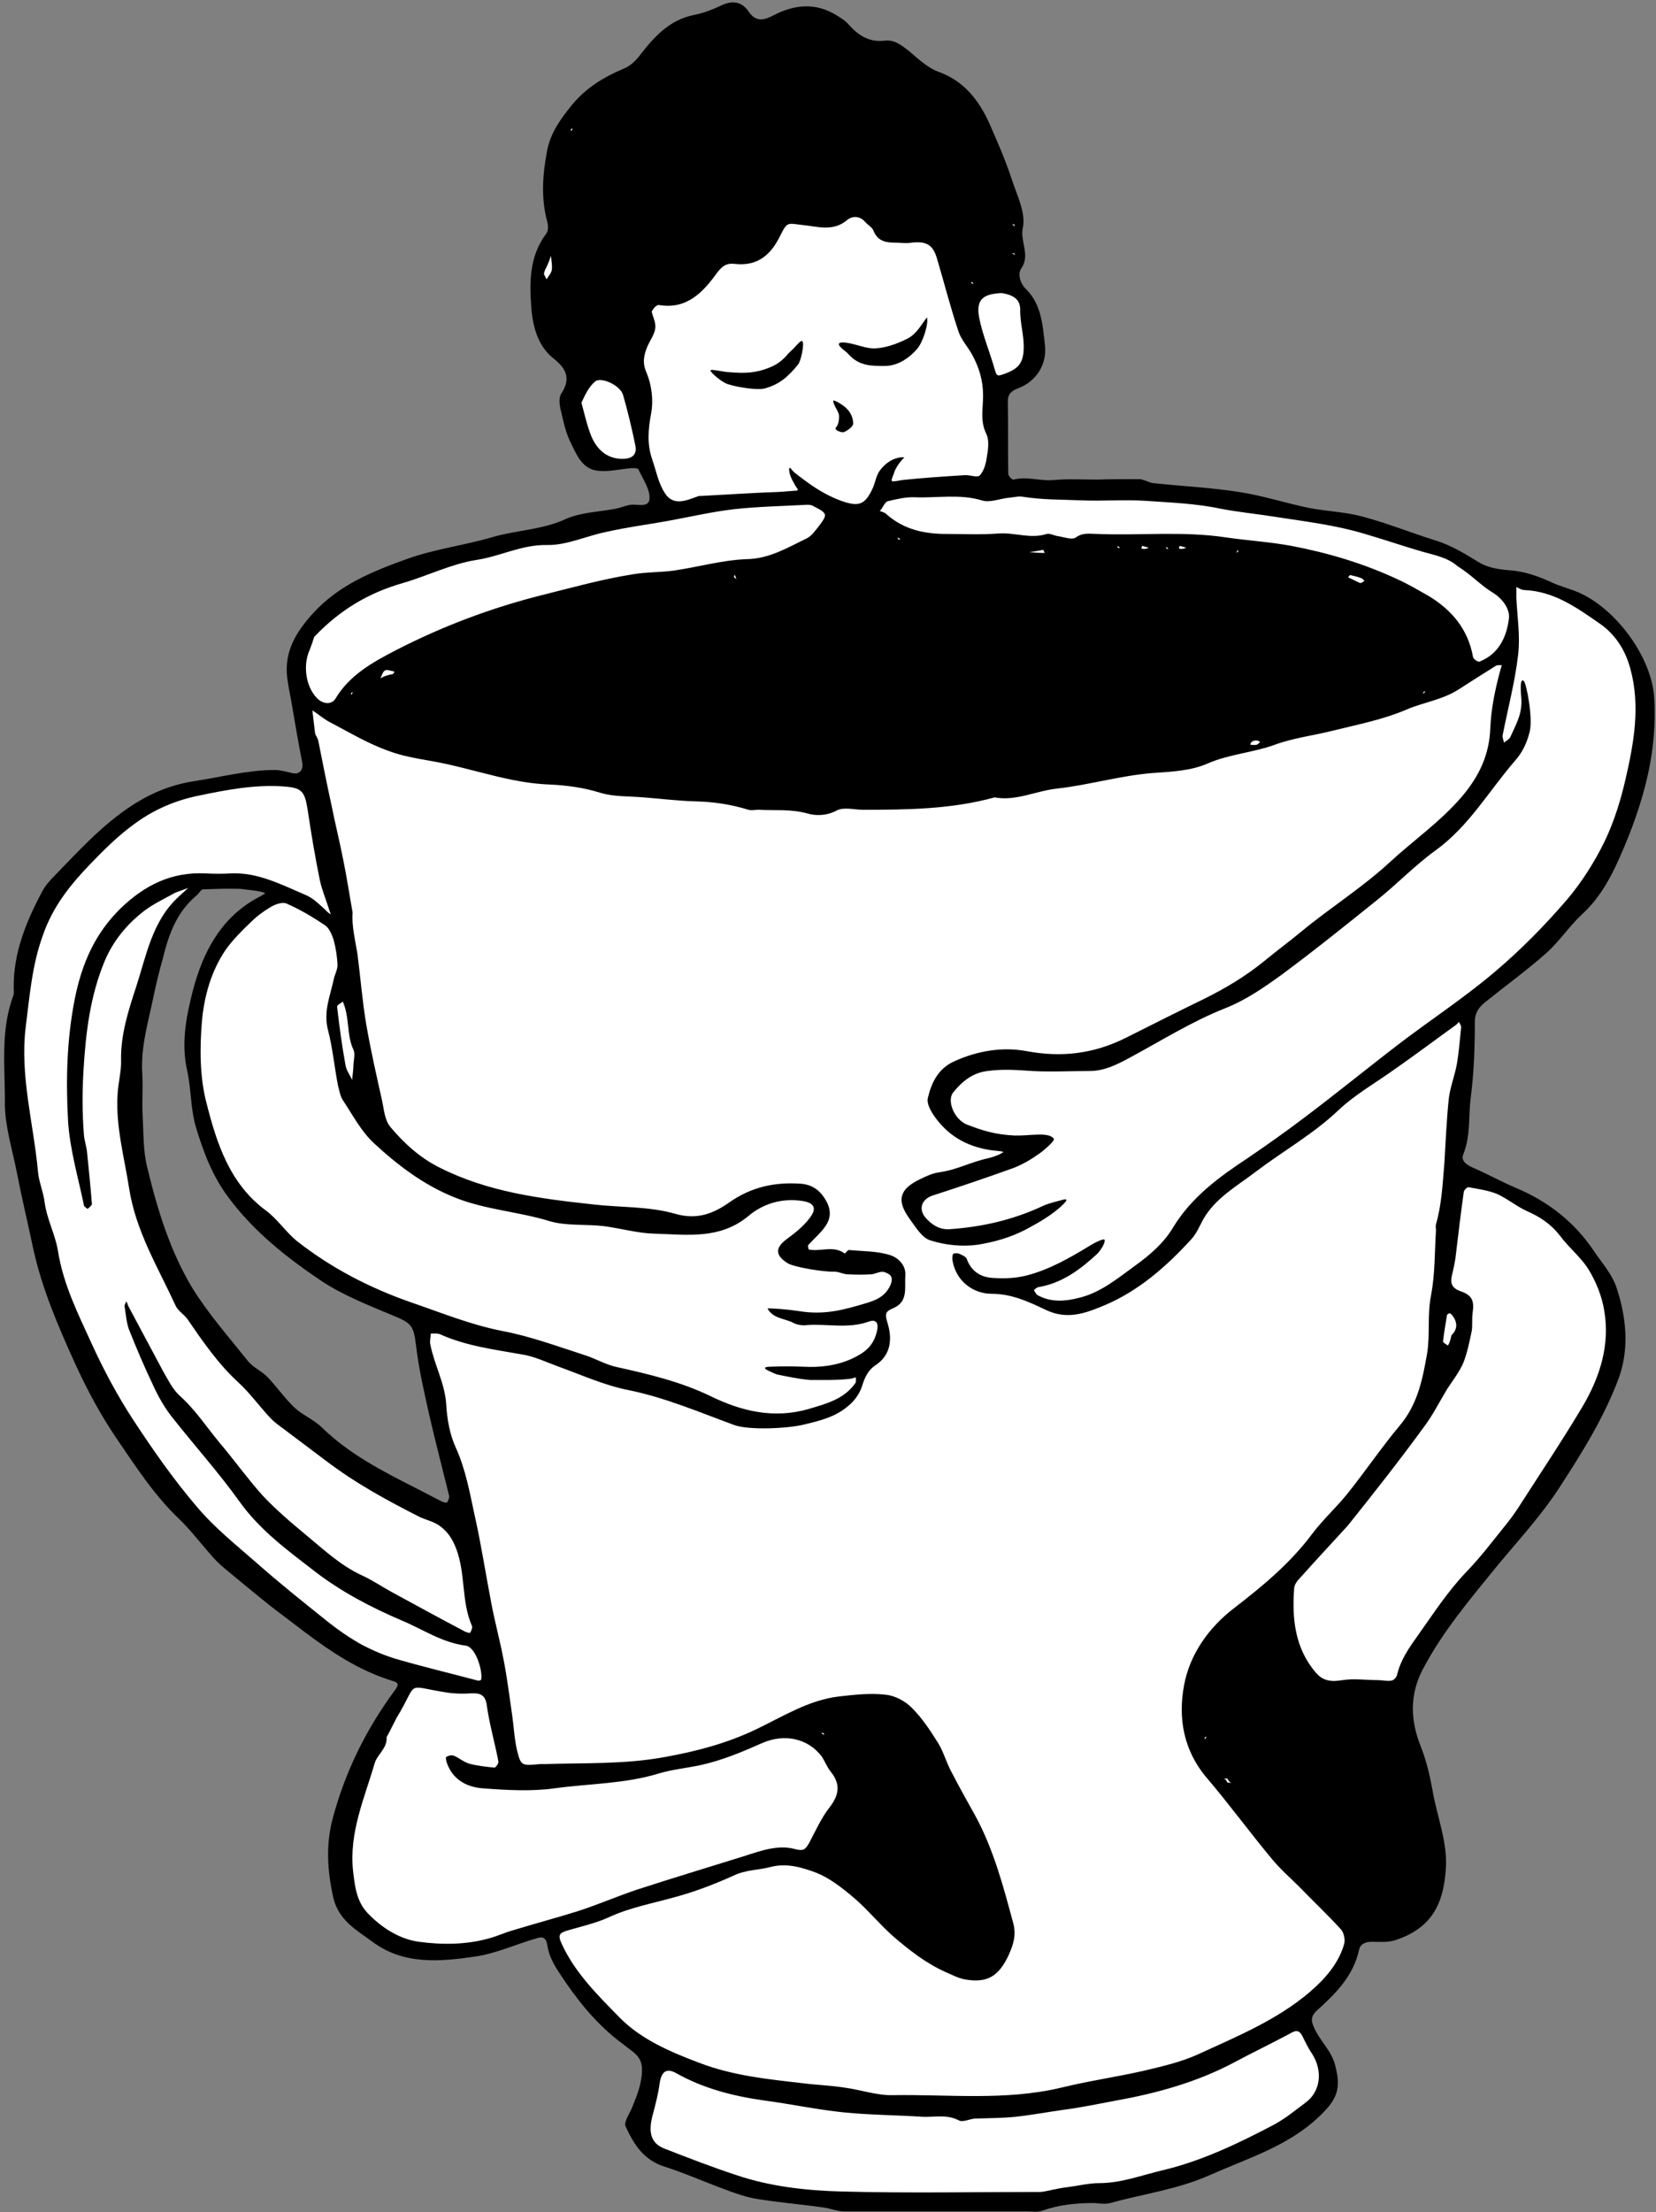 <?xml version="1.0" encoding="UTF-8"?>
<!DOCTYPE svg PUBLIC '-//W3C//DTD SVG 1.0//EN'
          'http://www.w3.org/TR/2001/REC-SVG-20010904/DTD/svg10.dtd'>
<svg height="500.5" preserveAspectRatio="xMidYMid meet" version="1.0" viewBox="-1.0 -0.5 374.8 500.5" width="374.8" xmlns="http://www.w3.org/2000/svg" xmlns:xlink="http://www.w3.org/1999/xlink" zoomAndPan="magnify"
><rect x="-1.0" y="-0.5" width="374.8" height="500.5" fill="#808080" stroke="none"/><g
  ><g id="change1_1"
    ><path clip-rule="evenodd" d="M257,108.9c1.3,0.3,2.1,0.8,2.9,0.9l0,0c6.4,0.7,12.9,1,19.3,2 c5.3,0.8,10.5,2.5,15.8,3.6c4.1,0.8,8.3,0.9,12.3,2c5.6,1.5,11,3.6,16.5,5.4c3.5,1.1,6.4,2.9,9.5,4.8c2,1.2,4.7,1.8,7.2,1.9l0,0 c3.5,0.2,6.6,1.4,9.8,2.8l0,0c1.8,0.8,3.8,1.3,5.7,2.1l0,0c8.1,3.5,16.1,14.1,16.7,23.2c0.4,6.7-0.4,13.3-2.1,19.7 c-1.6,6.1-3.8,12-6.5,17.7c-1.8,3.9-4.1,7.6-7.4,10.6c-2.9,2.6-5.1,6.1-8.1,8.8c-4.4,3.9-9.1,7.3-13.6,11c-1.6,1.3-2.8,2.7-2.8,5.4 c0,5.6-0.2,11.3-0.9,16.8c-0.6,4.3,0.1,8.7-1.6,12.8c-0.8,2,0.5,3.3,2.5,4.2c3.3,1.4,6.5,3.2,9.8,4.6l0,0c7.2,3,13.1,7.6,17.4,14 c1.8,2.7,4,4.9,5,8.3c2.4,7.6,2.4,14,0.4,19.4c-3.3,8.9-8.2,16.8-13.4,24.7c-4.1,6.3-9.2,11.8-13.9,17.6l0,0 c-6.1,7.5-12.4,15-17,23.6c-3.1,5.9-2.9,12.1-0.4,18.3c1.2,3,2,6.3,2.5,9.5c1,6.1,3.5,12,3,18.2c-0.6,7.1-3,12.3-10.7,14.8 c-1.6,0.5-3.4,0.4-5.1,0.3l0,0c-1.9,0-3.4,0.8-3.7,2.5l0,0c-1.2,5.8-5.2,9.6-9.3,13.3c-0.8,0.7-1.2,1.4-1.3,2.1 c-0.2,0.9,0.1,1.9,0.6,3c0.7,1.5,1.7,2.8,2.6,4.2c0.8,1.2,1.7,2.5,2.1,4c0.6,2.4,0.8,4.2,0.2,5.8c-0.5,1.6-1.7,3-3.6,4.8 c-6.9,6.7-15.9,9.2-24.3,13c-7.3,3.2-15,4.2-22.5,6.4c-1.1,0.3-2.3,0-3.5,0c-4.2,0-8.2,0.5-12.2,1.9c-0.4,0.1-0.8,0.1-1.2,0.1 c-0.6,0-1.2-0.1-1.7-0.1c-13.7,0-27.5,0-41.2,0l0,0c-1.6,0-3.1-0.7-4.7-0.9c-4.9-0.7-9.9-1.1-14.8-1.9c-2.5-0.4-4.9-1.3-7.3-2.2 c-4.6-1.7-9.1-3.7-13.8-5.2c-4.3-1.4-6.4-4.9-8.1-8.5l0,0c0-0.1,0-0.2,0-0.3c0-0.2,0.1-0.3,0.2-0.5c0.3-0.9,1-1.9,1.3-2.8 c1.1-2.9,2.3-5.6,2.3-8.9c0-2.1-0.8-3.5-2.3-4.6c-1.3-1-2.6-2-3.9-3l0,0c-5.1-4.1-9.1-9.2-12.6-14.6c-1.2-1.8-2.4-3.8-2.7-5.9 c-0.2-1.4-0.7-2.1-1.3-2.4c-0.6-0.3-1.4-0.3-2.2-0.1l0,0c-4.6,1.3-9,3.3-13.6,4c-7.8,1.2-15.9,2-22.8-3.1c-3.4-2.5-7.4-4.5-8.5-9.5 c-1.2-5.9-1.7-11.5-0.1-17.4c2.8-10.4,7.5-19.9,13.8-28.6c0.4-0.5,0.6-0.9,0.8-1.2c0.2-0.4,0.2-0.8,0.1-1.1 c-0.1-0.3-0.3-0.6-0.7-0.9c-0.3-0.2-0.8-0.4-1.4-0.6c-7.2-2.3-13.5-6.4-19.5-11c-2.5-1.9-5-3.8-7.4-5.7c-3.5-2.8-7-5.7-10.5-8.6 l0,0c-1.2-1-2.2-2.1-3.2-3.2c-2.3-2.6-4.5-5.4-7-7.8c-5.6-5.3-9.7-11.7-14-18c-3.6-5.3-6.7-11.1-9.4-17c-3.8-8.4-7.5-16.8-9.4-25.9 c-1.2-5.7-2.6-11.4-3.7-17.2c-1-5-2.6-10-2.7-15.1c-0.2-8.1-1.4-16.3,1.5-24.2c0.2-0.7,0.2-1.4,0.2-2.2l0,0 c-0.1-7.9,2.9-14.9,6.5-21.7c0.4-0.8,1.1-1.6,1.8-2.3l0,0c3.7-3.7,7.3-7.7,11.2-11.1c6-5.3,12.4-9.5,20.8-10.8 c6-0.9,11.8-2.5,18-2.5l0,0c1.2,0,2.5,0.4,3.7,0.6c1.3,0.3,2.2-0.1,2.8-0.7c0.6-0.6,0.8-1.6,0.6-2.8l0,0c-0.9-4.6-1.7-9.3-2.5-14 c-0.3-1.7-0.7-3.4-0.9-5.2c-0.6-5.6,1.9-9.8,5.6-13.8c5.7-6.3,13.2-9.3,20.8-12c6.3-2.3,13.1-3.1,19.5-5c5.5-1.6,11.3-1.7,16.7-4.1 c3.3-1.5,7.3-1.5,11-2.2c1-0.2,2-0.6,3-0.8l0,0c0.4-0.1,0.9-0.1,1.5-0.1c0.7,0,1.4,0.1,2,0c0.7-0.1,1.2-0.4,1.6-0.8 c0.3-0.3,0.4-0.7,0.5-1.3c0.1-1-0.1-2-0.6-3.1c-0.5-1.4-1.4-2.7-2-4.1c-0.1-0.3-0.4-0.6-0.9-0.7c-0.4-0.1-1.1-0.2-1.6-0.1 c-2.5,0.2-5,0.9-7.5,0.6l0,0c-1.6-0.2-2.6-1-3.4-2.1c-0.9-1.2-1.5-2.7-2.2-4.1c-1.1-2.2-1.6-4.8-2.1-7.3c-0.1-0.5-0.2-1.1-0.1-1.7 c0-0.3,0.1-0.5,0.2-0.7c1.3-1.9,1.6-3.6,1.2-5.1c-0.4-1.4-1.4-2.8-3.1-4.1l0,0c-3.3-2.6-4.4-6.5-4.7-10.3 c-0.5-5.7-0.6-11.6,3.1-16.7c0.6-0.8,0.7-2.4,0.5-3.4c-1.4-5.2-1.1-10.4-0.1-15.7c0.8-4,3-7,5.4-10c3-3.7,6.8-6.1,11.2-8 c1.6-0.7,3-1.8,4.3-3.5l0,0c3-3.8,6.3-7.6,11.5-8.6c2.2-0.4,4.3-1.2,6.4-2.2l0,0c1.1-0.5,2.1-0.8,3-0.6c0.9,0.2,1.6,0.7,2.3,1.7 l0,0c0.8,1.1,1.7,1.7,2.5,2c1.3,0.3,2.6-0.1,4.1-0.8c4.5-2.4,9-2.9,13.4,0c0.9,0.6,1.9,1.2,2.6,2l0,0c2.4,2.6,5.1,4.2,8.8,3.8 c2-0.2,3.4,1,4.8,2.2c2.1,1.8,4.3,3.8,6.8,4.7c5.7,2,8.9,6.2,11.2,11.4c1.8,4.1,3.5,8.2,5,12.4l0,0c0.6,1.8,1.4,3.7,2,5.5 c0.5,1.7,0.8,3.4,0.5,4.9l0,0c-0.4,1.7,0.1,3.4,0.4,5.1c0.2,1.3,0.3,2.6-0.6,3.9c-0.4,0.6-0.6,1.4-0.6,2.2c0.1,1.2,0.6,2.5,1.8,3.6 c3.3,3.3,3.6,7.8,4,12.1c0.4,4.1-1.9,7.5-5.6,8.8l0,0c-1,0.4-1.6,0.8-2.1,1.4c-0.5,0.6-0.7,1.4-0.7,2.5c0.1,5.5,0,10.9,0.1,16.4 l0,0c0,0.2,0.1,0.5,0.2,0.8c0.2,0.4,0.6,0.8,1,1.1c0.5,0.3,0.9,0.4,1.2,0.3l0,0c1.4-0.4,2.8-0.3,4.2-0.1c1.6,0.2,3.1,0.4,4.7,0.3 c3.2-0.3,6.5-0.1,9.8-0.1H257L257,108.9L257,108.9z M35,216c-0.8,2.8-1.5,5.7-2.1,8.6c-1.2,5.9-3,11.7-2.6,17.9 c0.2,3.3-0.1,6.6,0.1,9.8c0.2,3.8,0.1,7.8,1,11.5c2.3,9.7,5.2,19.3,10.5,27.8c3.6,5.9,8.2,11.1,12.6,16.5c0.7,0.8,1.5,1.5,2.4,2.1 c0.8,0.5,1.5,1.1,2.2,1.7c2.1,2.2,3.8,4.7,6,6.8c1.8,1.7,4.3,2.7,6.1,4.4l0,0c6.3,6.2,14,10.1,21.7,14l0,0c1.9,1,3.9,2,5.8,3l0,0 c0.4,0.2,1.2,0.4,1.6,0.4c0.5,0,0.8-0.3,0.9-0.5l0,0c0.4-0.7,0.7-1.6,0.5-2.3c-1.5-6.1-3.1-12.2-4.5-18.3c-1.1-5-2.3-10-2.9-15.1 c-0.3-2.6-0.6-4-1.4-5.1c-0.8-1-2.1-1.7-4.5-2.7l0,0c-5.4-2.2-11-4.4-15.8-7.7c-7.8-5.3-15.2-11.1-21-18.8 c-3.6-4.7-5.5-9.9-7.2-15.5c-1.3-4.2-1.1-8.6-2-12.7c-1.4-6.3-0.2-12.3,1.3-18.1c2.1-8,5.8-15.4,13.4-19.8c0.4-0.2,2.1-1.2,2.5-1.4 c0.6-0.5,0.3-1.1,0.2-1.3l0,0c-0.1-0.2-0.5-0.5-1.2-0.7c-1.4-0.4-4.6-0.7-5-0.7c-3.8-0.1-4.8,0-8.6,0.1c-0.3,0-0.7,0.1-1,0.4 c-0.3,0.3-0.6,0.7-0.9,1C38.6,204.9,36.5,209.8,35,216L35,216L35,216z" fill="#FFF" fill-rule="evenodd"
    /></g
    ><g id="change2_1"
    ><path d="M257.1,107.9c1.3,0.3,2.1,0.8,2.9,0.9c6.5,0.7,13,1,19.4,2c5.3,0.8,10.5,2.5,15.8,3.6c4.1,0.8,8.3,0.9,12.3,2 c5.6,1.5,11,3.7,16.5,5.4c3.5,1.1,6.6,3,9.7,4.9c1.9,1.2,4.4,1.6,6.7,1.8c3.6,0.2,6.9,1.4,10.1,2.9c1.8,0.8,3.8,1.3,5.7,2.1 c8.4,3.6,16.7,14.6,17.2,24c0.4,6.8-0.4,13.5-2.1,20c-1.6,6.1-3.9,12.1-6.6,17.9c-1.9,4-4.2,7.8-7.6,10.9c-2.9,2.7-5.1,6.1-8.1,8.8 c-4.4,3.9-9.1,7.3-13.7,11c-1.4,1.1-2.5,2.3-2.5,4.6c0,5.7-0.2,11.4-0.9,16.9c-0.6,4.3,0,8.8-1.7,13c-0.6,1.4,0.5,2.3,2,3 c3.3,1.4,6.5,3.2,9.8,4.6c7.4,3.1,13.4,7.8,17.8,14.4c1.8,2.7,4.1,5.1,5.2,8.6c2.5,7.8,2.4,14.4,0.4,20 c-3.3,8.9-8.3,16.9-13.5,24.9c-4.1,6.3-9.2,11.8-14,17.6c-6.1,7.5-12.4,14.9-16.9,23.5c-3,5.7-2.8,11.6-0.4,17.5 c1.2,3.1,2,6.4,2.6,9.7c1,6.1,3.6,12.1,3,18.4c-0.6,7.5-3.2,12.9-11.3,15.6c-1.7,0.6-3.6,0.4-5.5,0.4c-1.4,0-2.5,0.5-2.8,1.8 c-1.3,6-5.4,10-9.6,13.8c-1.5,1.4-1.2,2.5-0.5,4c1.3,2.9,3.9,5.1,4.7,8.4c1.4,5.3,0.4,7.7-3.6,11.5c-7,6.7-16,9.4-24.6,13.2 c-7.3,3.3-15.1,4.3-22.7,6.4c-1.2,0.3-2.5,0.1-3.7,0c-4.1,0-8,0.4-11.9,1.8c-1,0.3-2.2,0.1-3.3,0.1c-13.7,0-27.5,0-41.3,0 c-1.6,0-3.2-0.7-4.8-0.9c-4.9-0.7-9.9-1.1-14.8-1.9c-2.6-0.4-5.1-1.3-7.5-2.2c-4.6-1.7-9.1-3.7-13.8-5.2c-4.6-1.5-6.8-5.1-8.6-9 c-0.5-1,0.9-2.9,1.5-4.4c1.1-2.7,2.2-5.4,2.2-8.5c0-1.8-0.7-2.9-1.9-3.9c-1.3-1-2.6-2-3.9-3c-5.2-4.2-9.2-9.3-12.8-14.8 c-1.3-1.9-2.5-4.1-2.8-6.3c-0.3-2-1.2-2.1-2.4-1.7c-4.6,1.3-9.1,3.4-13.7,4.1c-8.1,1.2-16.4,2-23.5-3.3c-3.5-2.6-7.7-4.8-8.9-10.1 c-1.3-6-1.7-11.8-0.1-17.8c2.8-10.5,7.5-20.1,14-28.9c1-1.4,1.1-1.8-0.7-2.3c-7.4-2.3-13.7-6.5-19.8-11.1c-2.5-1.9-5-3.8-7.5-5.7 c-3.5-2.8-7-5.7-10.5-8.6c-1.2-1-2.3-2.1-3.3-3.3c-2.3-2.6-4.4-5.4-6.9-7.8c-5.6-5.3-9.8-11.8-14.1-18.1 c-3.7-5.4-6.8-11.2-9.5-17.1c-3.8-8.4-7.5-16.9-9.5-26.1c-1.2-5.7-2.6-11.5-3.7-17.2c-1-5.1-2.6-10.1-2.7-15.2 C0.2,241.2-1,232.8,2,224.8c0.2-0.5,0.1-1.2,0.1-1.8c-0.1-8,2.9-15.2,6.6-22.1c0.5-0.9,1.2-1.7,1.9-2.5c3.7-3.8,7.3-7.7,11.2-11.2 c6.1-5.4,12.6-9.7,21.3-11c6-0.9,11.9-2.5,18.1-2.5c1.3,0,2.6,0.4,3.9,0.7c1.7,0.4,2.6-0.7,2.3-2.4c-0.9-4.6-1.7-9.3-2.5-14 c-0.3-1.7-0.7-3.5-0.9-5.2c-0.7-5.9,2-10.3,5.8-14.5c5.8-6.4,13.4-9.5,21.2-12.3c6.3-2.3,13.1-3.1,19.5-5 c5.5-1.6,11.2-1.6,16.6-4.1c3.4-1.5,7.5-1.6,11.2-2.3c1-0.2,2-0.6,2.9-0.8c1.7-0.5,4.6,0.8,4.8-1.4c0.2-2.1-1.5-4.5-2.5-6.7 c-0.1-0.3-1-0.3-1.5-0.3c-2.6,0.2-5.2,0.9-7.7,0.6c-3.7-0.4-4.9-3.9-6.3-6.7c-1.1-2.3-1.6-5-2.2-7.5c-0.2-1-0.3-2.4,0.2-3.2 c2.2-3.3,1.3-5.6-1.6-7.9c-3.5-2.7-4.7-6.9-5.1-11c-0.5-6-0.6-12.1,3.3-17.3c0.5-0.6,0.5-1.8,0.3-2.6c-1.5-5.4-1.1-10.7-0.1-16.1 c0.8-4.2,3.1-7.3,5.6-10.4c3.1-3.8,7.1-6.3,11.6-8.2c1.5-0.6,2.7-1.6,3.9-3.2c3.1-4,6.6-7.9,12.1-9c2.1-0.4,4.2-1.2,6.1-2.1 c2.6-1.3,4.8-1,6.4,1.4c1.6,2.3,3.4,1.9,5.5,0.8c4.8-2.5,9.6-3,14.4,0c1,0.6,2.1,1.3,2.8,2.2c2.2,2.4,4.6,3.9,8,3.5 c2.3-0.3,3.9,1.1,5.6,2.4c2,1.7,4.1,3.7,6.5,4.6c5.9,2.1,9.3,6.5,11.7,11.9c1.8,4.1,3.6,8.2,5,12.5c1.2,3.6,3.2,7.6,2.5,10.9 c-0.7,3.2,1.8,6.2-0.4,9.3c-0.7,1-0.4,3.1,1.1,4.6c3.5,3.4,3.8,8.2,4.3,12.7c0.5,4.5-2.1,8.3-6.2,9.8c-1.5,0.6-2.2,1.3-2.2,2.9 c0.1,5.5,0,10.9,0.1,16.4c0,0.5,0.9,1.4,1.2,1.3c3.1-0.8,6,0.4,9.1,0.1c3.3-0.3,6.6-0.1,9.8-0.1 C250.4,107.9,253.6,107.9,257.1,107.9L257.1,107.9z M240.7,494.3c2.4-0.3,4.7-0.9,7.1-0.9c5,0,9.6-1.8,14.3-2.9 c8.9-2.1,17.2-6.1,25.2-10.3c2.6-1.4,4.9-3.3,7.3-5.1c3.3-2.5,3.8-7.1,1.4-10.9c-0.9-1.3-1.6-2.8-2.3-4.2c-0.8-1.4-1.6-1.1-2.8-0.4 c-4.1,2.2-8.3,4.2-12.4,6.4c-8.6,4.6-17.8,7.1-27.3,8.8c-3.8,0.7-7.5,1.5-11.4,2c-3.6,0.5-7.3,1.2-11,1.6c-3.1,0.3-6.2,0.3-9.2,0.4 c-1.2,0.1-2.7,0.9-3.6,0.4c-2.7-1.4-5.4-0.7-8.1-0.8c-6-0.4-12-0.4-17.9-1c-6-0.6-12-1.9-18.1-2.7c-7-1-13.7-2.7-19.9-6.2 c-2.2-1.2-3.3-0.3-3.7,2.3c-0.3,2.3-0.9,4.6-1.5,6.9c-1.2,4.2-0.5,6.7,2.6,7.9c5.4,2.1,10.8,4.2,16.3,6c7.7,2.6,15.9,3.5,23.9,3.7 c15,0.4,30,0.1,45,0.1C236.3,495.2,238.1,494.6,240.7,494.3L240.7,494.3z M79.9,215.3c0.7,5.4,1.1,10.7,2,16 c1,5.8,2.3,11.5,3.6,17.3c0.4,2,0.6,4.3,1.8,5.8c3.1,3.7,6.7,7,11.1,9.2c11,5.6,23,7.1,35,8.4c6.1,0.7,12.5,0.4,18.4,2.1 c5.1,1.5,8.9-0.2,12.3-2.6c5-3.5,10.3-4.6,16.1-4.2c2.9,0.2,4.8,1.8,6.1,4.5c1.2,2.7,0.1,4.6-1.5,6.4c-0.9,1-2,2-2.9,3 c-0.1,0.2,0.1,1,0.2,1c2.7,0.5,5.6-1,8.1,0.9c0.1,0,0.7-0.9,1-0.8c3.1,0.3,6.4,0.2,9.4,1.2c1.5,0.5,3.5,2.1,3.3,4.6 c-0.2,2.7,0.7,5.8-2.6,7.3c-1.9,0.8-2.1,1.2-1.4,3.5c1,3.3,0.9,7.1-2.8,9.5c-1.5,1-2.3,2.5-2.9,4.4c-0.4,1.4-1.3,3.1-2.9,4.5 c-3.1,2.8-6.7,3.6-10.4,4.5c-3.7,0.9-12.4,1.3-15.7,0.1c-7.9-2.9-15.6-6.2-23.9-7.9c-5.6-1.1-10.8-3.5-16.1-5.4 c-2.7-1-5.4-2.3-8.2-2.7c-6.2-1.1-12.5-1.9-18.3-4.5c-0.6-0.3-1.5-0.2-2.2-0.2c0,0.8-0.3,1.7-0.1,2.5c0.9,4.6,3.3,8.7,3.6,13.6 c0.2,3.3,0.8,6.8,2.2,9.8c2.2,4.9,3.1,10,4.2,15.1c1.5,6.6,2.5,13.3,3.8,20c0.8,4.3,2,8.6,2.8,12.9c0.8,4.1,1.3,8.2,1.9,12.3 c0.4,2.7,0.5,5.4,1.1,8c0.9,3.6,1,3.6,5.2,3.2c0.3,0,0.6,0,0.9,0c9.1-0.3,18.2,0.1,27.4-1.6c7.2-1.3,14-3.1,20.5-6.2 c6.1-2.9,12-6.7,18.9-7.5c3.5-0.4,7.1-0.8,10.5-0.4c2.2,0.2,4.6,1.5,6.1,3.1c2.3,2.3,4.1,5.1,5.8,7.8c1.2,1.9,1.8,4.2,2.9,6.3 c1.8,3.5,3.7,6.9,5.6,10.3c4.1,7.6,6.3,15.9,8.5,24.1c0.8,2.8,0,5-1,7.3c-2.3,4.9-4.9,6.4-10,5.5c-1.5-0.3-3-1.1-4.4-1.7 c-4.4-2-8.1-4.9-11.7-8c-3.2-2.8-5.8-6.1-9-8.8c-2.6-2.2-5.4-4.4-8.4-5.6c-3.2-1.2-6.7-2.3-10.5-1.3c-2.6,0.7-5.5,0.6-8.2,1.9 c-4.2,1.9-8.6,3.6-13,4.8c-5.2,1.5-10.5,2.4-15.4,4.7c-2.9,1.3-6,2-9.1,2.9c-2.1,0.6-2.4,1.1-1.4,3.2c3,6.5,8.2,11.6,13,16.5 c4.9,5,11.5,7.8,18.1,10.3c7.6,2.9,15.5,3.7,23.4,4.6c3.1,0.4,6.3,0.5,9.5,1c3.7,0.5,7.3,1.8,10.9,1.7c12.7-0.2,25.5,1.3,38.1-1.7 c6.1-1.5,12.4-2.4,18.6-3.8c4.2-1,8.6-2,12.5-3.8c8.7-4,17.7-7.7,25.1-14c3.5-3,6.5-6.4,7.8-10.8c0.3-1,0-2.6-0.7-3.4 c-3-3.3-6.3-6.4-9.4-9.6c-2.1-2.1-4.3-4-6.2-6.3c-5-6-9.6-12.3-14.7-18.3c-5.4-6.3-6.6-13.7-5.2-21.1c1.3-6.9,5.5-12.9,11.2-17.3 c6.5-5,12.8-10.2,17.8-16.9c2.4-3.2,5.4-5.9,7.9-9c4.1-5.1,7.8-10.6,12-15.6c4-4.8,5.1-10.5,6.1-16.2c0.7-4.3,0-8.8,0.9-13.2 c0.9-4.8,0.8-9.7,1.1-14.6c0-0.5-0.1-1,0-1.4c1.3-4.5,1.5-9.1,1.9-13.8c0.3-4.9,0.5-9.8,1-14.6c0.3-2.6,1.3-5.1,1.8-7.7 c0.5-2.8,0.7-5.7,1-8.5c0-0.4-0.3-0.8-0.5-1.2c-0.2,0.2-0.4,0.5-0.7,0.7c-4.6,3.3-9.1,6.7-13.7,9.9c-4.3,3.1-9.1,5.8-12.9,9.4 c-5.7,5.4-12.5,9.2-18.7,13.9c-4.3,3.3-9.1,5.9-11.9,10.8c-0.8,1.5-1.5,3.2-2.7,4.5c-5.6,6.1-11.8,11.6-19.6,14.9 c-4.3,1.8-8.5,3.4-13.4,1c-3.8-1.8-7.6-3.6-12.2-3.6c-3.9,0-7.9-2.6-8.8-7.4c-0.1-0.5-0.1-1.1,0.1-1.6c0.1-0.2,0.9-0.2,1.3-0.1 c0.7,0.3,1.6,0.7,1.8,1.2c1,2.8,3.1,4.1,5.7,4.3c2.6,0.2,5.3,0.1,7.7-0.5c5.2-1.3,9.9-4,14.5-6.8c1.1-0.7,3.2-1.7,3.3-1.3 c0.2,0.7-0.9,2.4-1.7,3.2c-3.8,3.5-7.9,6.6-13.3,7.5c-0.4,0.1-0.7,0.4-1,0.7c0.3,0.4,0.5,1,1,1.2c3,1.6,6.2,1.3,9.3,0.5 c4.9-1.2,8.8-4.5,12.8-7.4c3.2-2.3,6.4-5.1,8.4-8.5c4.2-6.9,10.4-11.4,16.9-15.7c4.4-3,8.8-6.1,13-9.3c7.3-5.5,14.4-11.3,21.6-16.8 c7.1-5.4,14.6-10.3,21.4-16.1c5.8-4.9,11.2-10.4,16.2-16.2c3.4-4,6.3-8.6,8.6-13.3c2.1-4.4,3.6-9.2,4.7-14c1.9-8.2,3.4-16.6,1.1-25 c-1.1-4.1-3.3-7.7-6.9-10.2c-5.2-3.6-10.3-7.3-17-7.6c-0.7,0-1.3-0.4-1.9-0.7c0,0.8,0,1.7,0,2.5c0.2,4.3,0.9,8.6,0.4,12.8 c-0.7,6.1-2.3,12.1-3.5,18.2c-0.1,0.5,0.2,1.2,0.3,1.7c0.5-0.4,1.3-0.8,1.5-1.4c1.5-3.3,2.7-5.3,2.4-8.9c-0.2-2.2-0.2-4.4,0.6-3.6 c0.6,0.6,2.1,8.4,1.3,11.5c-0.6,2.4-1.6,4.6-3.3,6.5c-5.9,6.8-10.4,14.8-18,20.3c-4.7,3.4-8.7,7.6-13.2,11.2 c-7.1,5.7-14.3,11.5-21.6,16.9c-4,2.9-8.2,5.8-12.8,7.6c-7.8,3.1-14.7,7.5-22,11.4c-2.8,1.5-5.5,2.8-8.7,2.8 c-4.8,0-9.7,0.3-14.5-0.1c-2.9-0.2-5.7-0.3-8.6,0.1c-3.4,0.4-5.8,2.4-7.8,4.9c-1.4,1.8,0.2,6,3.1,7.2c3.6,1.4,6.5,2.3,10.9,2.5 c3.3,0.1,7.6-0.9,8.8,0.7c0.4,0.5-2.8,3.1-3.3,3.4c-1.8,1.3-3.7,2.4-5.7,3.2c-6.1,2.2-12.3,4.3-18.5,6.3c-2.3,0.8-3.2,2.9-1.6,4.9 c1.4,1.6,3.1,2.8,5.4,2.7c7.4-0.5,14.5-2.1,21.3-5.3c1.3-0.6,2.8-0.9,4.2-1.3c0.4-0.1,1.9-0.6,0.4,0.9c-2.4,2.4-5.6,4.2-8.6,5.8 c-3.5,1.8-7.1,2.8-10.8,3.4c-3.5,0.5-7.4,0.1-10.8-1c-1.9-0.6-3.4-3.2-4.8-5.1c-2.8-4-2.1-6.5,2.5-8.7c1.4-0.7,2.9-1.4,4.5-1.6 c4.1-0.6,6.9-2.3,11.1-3.2c1.6-0.4,2.9-1,3.3-1.4c-0.5-0.2-2.4-0.3-2.9-0.4c-4.6-0.7-8.5-2.6-11.5-6.1c-1.4-1.6-3.1-4.1-2.7-5.7 c0.8-3.3,2.2-6.6,6-8.3c5.3-2.4,10.9-3.3,16.3-2.3c8,1.5,15.3,0.6,22.5-3c6-3,11.9-6,17.9-8.9c4.6-2.3,9-4.9,13.1-8.2 c2.9-2.4,5.9-4.6,8.8-7c6.4-5.3,13.6-9.8,19.8-15.5c5.4-5,11.5-9.2,16.4-14.9c4.1-4.8,6.3-9.7,6.5-15.6c0.2-4.5,1.1-8.8,2.3-13.2 c0.1-0.3,0.2-0.7,0.3-1c-0.4,0-0.9-0.1-1.3,0.1c-2.9,1.8-5.7,3.6-8.5,5.4c-3.6,2.3-7.9,2.9-11.7,4.5c-5.3,2.3-11.1,3.4-16.7,4.8 c-4.4,1.1-9.2,1.7-13.2,3.2c-5,1.8-10.2,2.1-15.1,4.2c-3.8,1.7-8.3,1.9-12.7,2.2c-7.2,0.6-14.3,2.7-21.4,3.5 c-4.8,0.5-9.3,2.9-14.2,2c-9.8,2.7-19.8,2.8-29.8,2.8c-2,0-4.4-0.7-6,0.2c-2.3,1.2-4.7,1.2-6.7,0.6c-3.7-1-7.3-0.6-10.9-0.8 c-0.8,0-1.6,0.2-2.3,0c-3.9-1.2-7.8-1.8-11.9-1.9c-3.9-0.1-7.9-0.6-11.8-0.9c-3.4-0.3-6.9-0.1-10-1.1c-3.6-1.1-7.2-1.6-11-1.8 c-3-0.1-6-0.5-8.9-1.1c-4.9-1-9.6-2.4-14.5-3.5c-4.4-1-9.1-1.4-13.3-3c-4.6-1.6-8.9-4.2-13.3-6.5c-1.4-0.7-2.6-1.8-4-2.7 c0.2,1.7,0.4,3.4,0.6,5.1c0.1,0.6,0.5,1,0.7,1.6c1,5,2,10.1,3.1,15.1c0.8,4,1.8,8,2.6,12.1c0.8,3.9,1.4,7.9,2.1,11.8 C78.6,209,79.3,211.7,79.9,215.3L79.9,215.3z M86.5,392.5c0.2,2.5-2.1,3.9-2.7,5.9c-2.3,7.9-5.8,15.6-4.9,24.3 c0.4,3.5,0.8,6.9,3.2,9.5c3.2,3.4,7.3,6,11.7,6.6c5.2,0.7,10.7,0.7,16-0.8c1.8-0.5,3.5-1.3,5.3-1.8c4.9-1.5,9.8-2.8,14.6-4.3 c4.7-1.5,9.2-3.5,13.8-5c8-2.6,16-5,24-7.5c3.7-1.2,7.6-2.6,11.3-1.6c2.2,0.6,2.5,0,3.3-1.3c1.5-2.8,2.8-5.8,4.8-8.3 c2.1-2.8,2.3-5.2,0.1-7.9c-0.8-1-1.3-2.3-2-3.4c-3.2-4.2-8.5-5.2-13.4-3.1c-4.5,2-9,3.9-13.9,5c-3.2,0.7-6.5,1-9.5,1.9 c-7.8,2.4-15.9,2.3-23.8,3.4c-5.2,0.7-10.6,0.4-15.9,0c-3.6-0.2-6.9-1.8-8.3-5.6c-0.2-0.5-0.4-1.4-0.2-1.5c0.4-0.3,1.2-0.5,1.7-0.3 c1.2,0.5,2.2,1.4,3.5,1.8c1.8,0.5,3.8,0.7,5.7,0.9c0.3,0,1-1,0.9-1.4c-0.8-4.2-2-8.3-2.6-12.5c-0.3-2.6-1.5-3-3.6-2.9 c-1.8,0.1-3.7,0.1-5.5-0.2c-9.2-1.4-6.5-2.7-10.6,4.5C88.4,388.6,87.7,390.4,86.5,392.5L86.5,392.5z M276.8,402.8 c0.3,0,0.6,0,0.9,0.1c-0.3-0.2-0.6-0.4-0.9-1c-0.3,0-0.6,0-0.9-0.1C276.3,402,276.6,402.2,276.8,402.8L276.8,402.8z M271.7,393 l0.4-0.6C271.8,392.5,271.5,392.5,271.7,393L271.7,393z M184.9,391.6c0.1,0.1,0.2,0.1,0.3,0.2c0.1,0.1,0.2,0.1,0.3,0.2 C185.5,391.7,185.4,391.4,184.9,391.6L184.9,391.6z M304,344.7c-3.5,3.8-7.1,7.7-10.6,11.6c-0.7,0.7-1.5,1.7-1.5,2.6 c-0.5,6.9,0.2,13.5,4.9,19c1.7,2,3.6,2.1,6.1,1.7c2.6-0.4,5.2,0,7.9,0c1.1,0,2.1,0.3,3.2,0.1c0.5-0.1,1.1-0.8,1.2-1.3 c0.8-3.4,2.7-6.1,4.7-8.9c3.5-4.9,6.7-9.9,10.9-14.3c3.4-3.5,6.3-7.4,9.3-11.1c1.2-1.5,2.3-3.1,3.3-4.7c4.7-7.3,9.5-14.5,13.9-21.9 c3.8-6.5,6.1-13.7,4.8-21.4c-0.5-3.2-1.8-6.5-3.5-9.3c-1.7-2.8-4.5-5-6.5-7.7c-2-2.6-4.5-4.3-7.5-5.6c-2.4-1.1-4.4-2.8-6.8-3.9 c-2-0.8-4.2-1.1-6.4-1.5c-0.3-0.1-1,0.6-1.1,1c-0.7,5-1.3,10.1-1.9,15.1c-0.2,1.3-0.5,2.6-0.8,3.9c-0.4,1.7,0,2.8,1.9,3.5 c2.7,0.9,3.2,2.2,2.8,4.9c-0.2,1.4,0,2.8-0.2,4.1c-0.5,2.4-1,4.9-1.9,7.2c-0.9,2.1-2.4,4-3.7,6c-1.8,3-3.4,6.2-5.5,8.9 C315.6,330.1,310,337.2,304,344.7L304,344.7z M72.4,329.7c-3.1-2.3-6.2-4.7-9.3-7c-1.1-0.8-2.2-1.6-3.1-2.6c-2.4-2.6-4.5-5.5-7-7.8 c-4.6-4.2-8.1-9.3-11.6-14.4c-0.8-1.1-2.2-1.9-2.7-3.1c-4-8.7-9-16.8-10.5-26.6c-1.1-7-3-13.8-2.6-20.9c0.1-2.7,0.9-5.4,0.8-8 c-0.1-5.8,1.7-11.3,3.4-16.5c2.3-7,3.6-14.9,9.6-20.4c0.2-0.2,1.4-1.3,2.2-2c-0.3,0.1-2.9,1-3.2,1.2c-2.3,1.3-4.7,2.4-6.8,4 c-3.9,3-7,6.8-8.9,11.3c-3.3,7.9-4.3,16.3-4.8,24.7c-0.3,4.9-0.3,9.8,0.1,14.7c0.1,1.3,0.6,2.6,0.7,3.9c0.4,3.9,0.8,7.8,1.1,11.7 c0,0.3-0.6,0.8-1,1.1c-0.3-0.3-0.8-0.5-0.8-0.8c-1.3-6.3-3.2-12.7-3.6-19.1c-0.5-9.2-0.3-18.3,1.5-27.5c1.6-8,4.5-14.8,10.4-20.6 c5.5-5.3,11.6-8.3,19.3-7.9c1.9,0.1,3.8,0.1,5.6,0c6.1-0.3,11.4,2.5,16.8,4.8c1.9,0.8,2.9,1.9,4.5,3.3c0.2,0.2,1,1.1,1.4,1.1 c-0.2-0.3-0.3-0.7-0.4-1c-0.7-2.2-1.6-4.4-2.1-6.6c-1.1-5.4-2-10.8-2.8-16.2c-0.7-4.2-1.4-4.8-5.7-5.1c-6.4-0.4-12.7,0.8-18.9,2.1 c-5,1-9.9,3-14.3,6.2c-3.8,2.7-7,5.9-10.2,9.2c-4.6,4.8-8.5,9.6-10.8,16.2c-2.5,6.9-3,13.9-3.9,20.9c-1.3,11,1.8,21.7,2.8,32.6 c0.2,2.3,1.2,4.5,1.5,6.9c0.5,3.8,2.4,7.3,3,10.9c1.2,7.7,4.6,14.4,7.7,21.2c2.7,5.9,5.8,11.7,9.4,17.2c4.4,6.7,9,13.3,14.2,19.4 c4,4.8,9,8.8,13.7,12.9c5.2,4.6,10.6,8.9,16.1,13.3c2.4,1.9,5,3.7,7.7,5.2c2.7,1.4,5.5,2.6,8.4,3.4c5.9,1.7,11.8,3.1,17.8,4.7 c0.3,0.1,0.8-0.1,0.8-0.2c0.4-1.9-1.2-7.4-3.5-7.7c-5.4-0.7-9.7-3.7-14.5-5.7c-6.8-2.9-13.5-6.4-19.4-10.9 c-6.2-4.8-12.6-9.4-17.3-16c-4.8-6.7-10.4-12.9-15.5-19.4c-1.6-2.1-2.9-4.4-4-6.8c-2-4.2-3.8-8.4-5.5-12.7c-0.6-1.6-0.7-3.5-1-5.2 c-0.1-0.4,0.3-0.8,0.4-1.2c0.2,0.4,0.3,0.8,0.5,1.2c2.6,4.9,5.2,9.7,7.8,14.6c1.1,1.9,2.1,4,3.7,5.5c3.6,3.2,6.1,7.1,9.1,10.7 c3.3,3.9,6.3,8.1,9.7,11.9c3,3.2,6.4,6.1,9.9,9c4,3.3,7.8,6.9,12.6,9.1c2.4,1.1,4.6,2.6,6.8,3.8c5.5,3,11,6,16.5,8.9 c0.4,0.2,1.2,0.4,1.2,0.3c0.3-0.5,0.6-1.2,0.4-1.6c-2.4-5.5-1.4-11.6-3.5-17.3c-0.9-2.4-2-4-3.8-5.3c-1.2-0.9-2.9-1.3-4.3-1.9 C86.9,339.1,79.6,335.2,72.4,329.7L72.4,329.7z M35.9,216.2c-0.8,2.8-1.5,5.6-2.1,8.5c-1.2,5.9-3,11.6-2.6,17.7 c0.2,3.3-0.1,6.6,0.1,9.8c0.2,3.8,0.1,7.7,1,11.3c2.3,9.6,5.2,19.1,10.3,27.5c3.6,5.8,8.2,11,12.5,16.4c1.2,1.5,3.2,2.3,4.5,3.7 c2.1,2.2,3.8,4.7,6,6.8c1.8,1.7,4.3,2.7,6.1,4.4c6.2,6.1,13.8,10,21.5,13.9c1.9,1,3.9,2,5.8,3c0.4,0.2,1.1,0.3,1.2,0.2 c0.3-0.5,0.6-1.2,0.4-1.7c-1.5-6.1-3.1-12.2-4.5-18.3c-1.1-5-2.3-10.1-2.9-15.2c-0.6-4.8-0.9-5.3-5.3-7.1c-5.5-2.3-11.1-4.5-16-7.7 c-7.9-5.3-15.4-11.2-21.2-19c-3.6-4.8-5.6-10.1-7.3-15.7c-1.3-4.2-1.1-8.7-2-12.8c-1.5-6.5-0.2-12.6,1.3-18.5 c2.2-8.2,6-15.8,13.9-20.4c0.4-0.2,2.4-1.3,2.4-1.4c-0.3-0.5-5-0.9-5.5-1c-3.7-0.1-4.8,0-8.5,0.1c-0.5,0-0.9,0.8-1.3,1.2 C39.3,205.5,37.3,210.3,35.9,216.2L35.9,216.2z M175.1,310.5c-0.6-0.1-1.7-0.7-2.2-0.9c-1.7-0.8-0.1-0.9,0.4-0.9 c2.5-0.1,5-0.1,7.5,0c3.8,0.2,7.4-0.2,11-1.8c2.7-1.3,4.7-2.6,5.6-5.9c0.7-2.6-0.4-3-1.8-2.5c-4.7,1.7-9.5,0.4-14.2,0.8 c-1,0.1-2.1-0.1-3-0.6c-1.8-0.9-4.5-0.9-5.7-3.2c1.3,0,4.3,0.2,7,0.6c5.9,1,10.4-0.3,15.4-1.8c2-0.6,4.2-1.4,5.4-4 c0.9-2.1-0.2-2.6-1.3-3c-0.9-0.3-2,0.4-3,0.5c-1.8,0.1-3.6,0.1-5.3,0c-1,0-2-0.6-3-0.6c-2.4,0.1-9.1-1-10.6-1.9 c-2.9-1.8-2.9-3.5-0.2-5.5c1.9-1.4,3.8-2.9,5.2-4.8c1.7-2.2,0.9-3.4-1.7-3.8c-4.6-0.7-8.9,0.6-12.2,3.4c-6.5,5.4-14,4.2-21.3,4 c-3.8-0.1-7.6-1.2-11.4-1.7c-4.1-0.5-8.4,0-12.2-1.1c-7.1-2.2-14.7-2.6-21.6-5.4c-7-2.8-12.9-7.3-18.3-12.3c-2.9-2.7-4.8-6.4-7-9.7 c-0.6-0.9-0.8-2.2-1.1-3.3c-0.8-4.1-1.2-8.4-2.2-12.3c-1.2-4.4,0.4-7.8,1.2-11.6c0.2-1.1,0.9-2.3,0.9-3.4c-0.1-1.9-0.4-3.9-0.9-5.7 c-0.4-1.2-1-2.7-2-3.3c-2.8-1.9-5.7-3.6-8.7-4.9c-0.9-0.4-2.6,0.2-3.7,0.9c-1.5,0.9-3,2-4.3,3.3c-2,1.9-4,3.9-5.6,6.1 c-3.4,4.9-5,10.7-5.5,16.4c-0.5,6-0.5,12.5,1,18.3c2.3,9.1,5.2,18.3,13.4,24.4c2.6,1.9,4.5,4.8,7,6.9c7.9,6.2,16.6,10.7,26.1,14 c6.7,2.3,13.3,5,20.4,6.4c6.4,1.2,12.6,3.5,18.8,5.5c2.5,0.8,4.8,2.2,7.3,2.7c7.2,1.6,14.4,3.3,21.2,6.6c7,3.4,14.2,5.1,22,2.9 c4-1.2,8.1-2.2,10.7-5.9c0.2-0.3,0.1-0.8,0.1-1.3c-0.3,0.1-0.7,0.2-1,0.3c-3.1,0.4-6.3,0.3-9.4,0.3 C179.8,311.5,176.6,310.8,175.1,310.5L175.1,310.5z M327.5,301.6c1.4-1.4,1.4-2.8,0.3-4.4c-0.2-0.2-0.4-0.5-0.7-0.6 c-0.1,0-0.5,0.2-0.6,0.4c-0.3,2-0.7,4-0.9,6c0,0.3,0.7,0.6,1.1,0.9C327,303.5,327.2,303,327.5,301.6L327.5,301.6z M76.6,226.1 c-0.5,0.4-1.4,0.8-1.3,1.2c0.5,4.4,1.1,8.8,1.9,13.2c0.2,1.2,1,2.2,1.5,3.3c0.1-1.2,0.3-2.4,0.3-3.6c0.1-1.1,0.4-2.3,0-3.2 C77.4,233.6,78.2,229.9,76.6,226.1L76.6,226.1z M282,168c0.5,0,0.9,0.1,1.4,0c0.3-0.1,0.5-0.4,0.8-0.6C283.6,166.7,282,167,282,168 L282,168z M70.1,143.6c-0.3,1-0.6,1.9-1,2.9c-1.6,3.5-0.9,8.3,1.6,10.9c1.3,1.4,3.3,1.6,4.2,0.2c3.2-5.4,8.5-8.3,13.7-11 c10.5-5.4,21.6-9.6,33.2-12.5c6.8-1.7,13.6-3.6,20.6-4.7c3-0.5,6-0.4,9-0.8c5.6-0.8,11.1-2.4,16.6-2.6c5.2-0.1,9.2-2.6,13.6-4.7 c1-0.5,1.8-1.6,2.6-2.6c0.7-0.9,1.7-2.2,1.5-2.8c-0.3-0.9-1.8-1.4-2.8-2c-0.4-0.2-0.9-0.2-1.3-0.2c-5.5,0.3-11,0.4-16.5,1 c-5.1,0.6-10.2,1.8-15.2,2.7c-4.5,0.8-9.1,1.4-13.5,2.4c-4.6,0.9-9.1,3.1-13.6,3c-5.8-0.1-10.6,2.6-16.1,3.4 c-5.6,0.9-11,3.6-16.5,5.2C82.5,133.6,76,137.4,70.1,143.6L70.1,143.6z M78.5,156.7l0.4-0.6C78.6,156.2,78.3,156.2,78.5,156.7 L78.5,156.7z M321.4,155.8l-0.4,0.6C321.3,156.3,321.6,156.3,321.4,155.8L321.4,155.8z M87.9,152c0.1-0.1,0.2-0.2,0.3-0.3 c0-0.1,0-0.3,0-0.3c-0.7-0.1-1.6-0.5-2.1-0.2c-0.5,0.3-0.7,1.2-1,1.8C85.7,152.6,86.3,152.3,87.9,152L87.9,152z M328.9,127.6 c-2.3-2-5.2-2.5-8-3.3c-4.5-1.3-8.8-2.8-13.3-4.1c-6.4-1.9-13-2.7-19.5-3.7c-4.3-0.7-8.6-1.1-12.8-1.9c-5.6-1.2-11.4-1.4-17.1-1.8 c-4.8-0.3-9.7,0.1-14.5-0.1c-4.4-0.2-8.7-0.1-13.1-0.8c-1-0.2-2.1,0.1-3.2,0.2c-2.1,0.2-4.4,1.2-6.2,0.6c-5-1.5-10.1-0.5-15.1-0.7 c-2-0.1-4.1,0.4-6.2,0.9c-0.6,0.2-1,1.2-1.5,1.9c-0.1,0.1-0.2,0.2-0.3,0.3c0.5,0.2,1.1,0.3,1.5,0.7c3.9,3.5,8.6,4.5,13.6,4.5 c3.9,0,7.8,0.2,11.7-0.1c3.7-0.3,7.3,1.3,11,0.1c0.7-0.2,1.7,0.4,2.6,0.5c1.3,0.2,3.1,0.9,4,0.3c1.6-1.2,3.3-0.8,4.9-0.8 c9.7,0.4,19.4-0.7,29.2,0.8c4.9,0.7,9.8,1,14.7,1.9c8.4,1.6,16.4,4,24.1,7.6c2.4,1.1,4.6,2.4,6.9,3.7c5.3,3.2,9,7.6,10.1,13.9 c0.1,0.4,1.1,1.1,1.4,1c4.4-1.7,6.2-5.6,6.7-9.7c0.3-2-1.2-4.4-3.6-5.9C334.2,132,332.1,129.6,328.9,127.6L328.9,127.6z M307.8,130.9c-0.2-0.2-0.4-0.5-0.7-0.6c-0.8-0.3-1.6-0.5-2.5-0.7c-0.1,0-0.3,0.3-0.5,0.5c0.9,0.4,1.8,0.9,2.7,1.3 C307,131.4,307.2,131.4,307.8,130.9L307.8,130.9z M165.7,130.5c-0.1-0.2-0.2-0.3-0.2-0.5c-0.1-0.2-0.2-0.3-0.2-0.5 C165.1,129.8,164.9,130.1,165.7,130.5L165.7,130.5z M235.1,123.9c-1.1,0.2-2.1,0.4-3.2,0.5c1.1,0.1,2.2,0.2,3.4,0.2 C235.4,124.7,235.5,124.5,235.1,123.9L235.1,123.9z M279.2,123.9l-0.4,0.6C279.1,124.4,279.4,124.4,279.2,123.9L279.2,123.9z M262.8,123.4c0.1,0.1,0.2,0.1,0.3,0.2c0.1,0.1,0.2,0.1,0.3,0.2C263.3,123.5,263.3,123.2,262.8,123.4L262.8,123.4z M259,123.4 c-0.5-0.1-1-0.3-1.5-0.4c0,0-0.1,0.4-0.2,0.6C257.8,123.7,258.2,123.8,259,123.4L259,123.4z M267.5,123.4c-0.5-0.1-1-0.3-1.5-0.4 c0,0-0.1,0.4-0.2,0.6C266.2,123.7,266.6,123.8,267.5,123.4L267.5,123.4z M252.5,123.4l-0.6-0.4C251.9,123.3,252,123.6,252.5,123.4 L252.5,123.4z M202.8,121.5l-0.6-0.4C202.2,121.5,202.3,121.7,202.8,121.5L202.8,121.5z M146.5,70c0.3,1.3,1,2.6,0.8,3.8 c-0.2,1.4-1.1,2.6-1.7,3.9c-0.9,2.1-1.3,3.9-0.2,6.3c1.1,2.7,1.5,6,1,8.9c-0.7,3.6-1,7,0.2,10.5c0.9,2.6,1.4,5.4,2.9,7.7 c2,3.1,5.1,1.5,7.7,0.6c0.1,0,0.3,0,0.5,0c5.8-0.3,11.6-0.7,17.4-0.9c1.9-0.1,3.7-0.3,4.2-0.3c0.7-0.1-0.1-0.6-0.6-1.7 c-0.6-1-0.9-1.8-1-2.3c-0.4-2,0.5-0.8,0.6-0.6c0.2,0.2,0.4,0.4,0.5,0.5c3.2,2.5,6.3,4.8,10.3,6.3c4.1,1.5,5.6,1.2,7.4-2.7 c0.6-1.3,0.8-2.9,1.6-4c0.8-1.1,2-2.2,3.4-2.7c1.2-0.4,1.6-0.4,2.2-0.3c-0.9,0.8-1.4,1.6-1.7,2.1c-0.7,1.1-0.6,1.5-1,2.3 c-0.3,0.7-0.2,1,0,1c0.7,0,1.6-0.2,2.2-0.3c4.7-0.5,9.4-0.8,14.1-1.1c1.2-0.1,2.8,0.6,3.4,0.1c0.9-0.9,1.4-2.5,1.6-3.9 c0.3-1.8,0.7-4-0.1-5.6c-1.4-2.9-0.7-5.7-0.7-8.6c0-3.4-0.9-6.4-2.5-9.3c-1-1.8-2.5-3.4-3.1-5.3c-1.8-5.4-3.2-10.9-4.8-16.3 c-0.9-3.2-2.4-4.1-5.8-3.7c-1.2,0.2-2.5,0-3.7,0c-2.2,0-4-0.4-4.9-2.7c-0.3-0.8-1.3-1.3-1.9-2c-1.2-1.4-2.9-1.4-4.1-0.4 c-3.2,2.7-6.8,1.4-10.1,1.1c-3.4-0.4-3.4-0.8-5,2.4c-2.1,4.3-5.1,7-10.3,6.4c-1.7-0.2-2.7,0.3-4,2c-3.1,4.3-6.8,8.4-13.2,7.3 C147.7,68.5,147.1,68.9,146.5,70L146.5,70z M130.6,90.6c0.6,2.2,1.1,4.5,1.9,6.7c1.4,4.2,4.3,6.2,7.8,6c2-0.1,2.9-1.2,2.5-3 c-0.8-3.9-1.7-7.7-2.8-11.5c-0.7-2.2-5-4.1-6.3-3C132.4,86.9,131.6,88.4,130.6,90.6L130.6,90.6z M189.8,97.3 c-0.7,0-2.1-0.6-1.6-1.1c0.7-0.7,0.7-2.1,0.7-2.6c0-1-1.4-2.5-1.3-3.5c0.5,0,2.2,1,3,1.8c1,1,1.5,2.2,1.5,3.5 C192,96.2,190.2,97.3,189.8,97.3L189.8,97.3z M163.7,86.4c-1.3-0.4-3.9-2.6-3.9-3.1c0-0.4,3.1,0.4,4.3,0.4c3.5,0.3,6.1,0.2,9.2-1.1 c1.5-0.6,2.9-1.6,4.1-3.1c0.1-0.1,0.2-0.2,0.3-0.3c1.3-1.1,2.5-2.9,2.9-2.5c0.5,0.5-0.3,4.5-1,5.3c-2.2,2.7-4.2,4.5-7.6,5.4 C170.3,87.8,165.8,87.1,163.7,86.4L163.7,86.4z M225.7,65.8c-4.3,0.2-5.8,1.5-5.1,5.5c0.8,4.1,2.5,8,3.6,12 c0.4,1.3,0.6,1.3,1.8,0.9c3.5-1.2,4.7-2.5,4.7-6.3c0-2.7-0.8-5.3-0.8-8C230,67.5,228.8,66.3,225.7,65.8L225.7,65.8z M208.8,71.3 c0.4,1.4-0.9,5.6-2.2,7.1c-1.8,2.1-4.4,3.9-7.4,3.9c-3,0-5.8,0-8.2-2.7c-0.4-0.5-1.1-0.9-1.5-1.3c-1.3-1.2-0.4-1.4,0.7-1.3 c2.1,0.2,4,1.1,6,1.3c2.4,0.2,5.7-0.9,8.2-2.2C206.5,75,207.4,73.1,208.8,71.3L208.8,71.3z M218.7,63.4c0.1,0.1,0.2,0.1,0.3,0.2 c0.1,0.1,0.2,0.1,0.3,0.2C219.2,63.5,219.2,63.2,218.7,63.4L218.7,63.4z M122.1,61.5c0.2,0.4,0.4,0.8,0.6,1.2 c0.4-0.7,1.1-1.4,1.2-2.2c0.1-1-0.1-2-0.2-3.1c-0.3,0.8-0.6,1.7-1,2.5C122.6,60.2,122.3,60.4,122.1,61.5L122.1,61.5z M228.1,56.8 l0.6,0.4C228.6,56.9,228.6,56.7,228.1,56.8L228.1,56.8z M228.1,50.3l0.6,0.4C228.6,50.4,228.6,50.1,228.1,50.3L228.1,50.3z M128.6,28.6c-0.3,0-0.5,0.1-0.3,0.6L128.6,28.6L128.6,28.6L128.6,28.6z"
    /></g
  ></g
></svg
>
